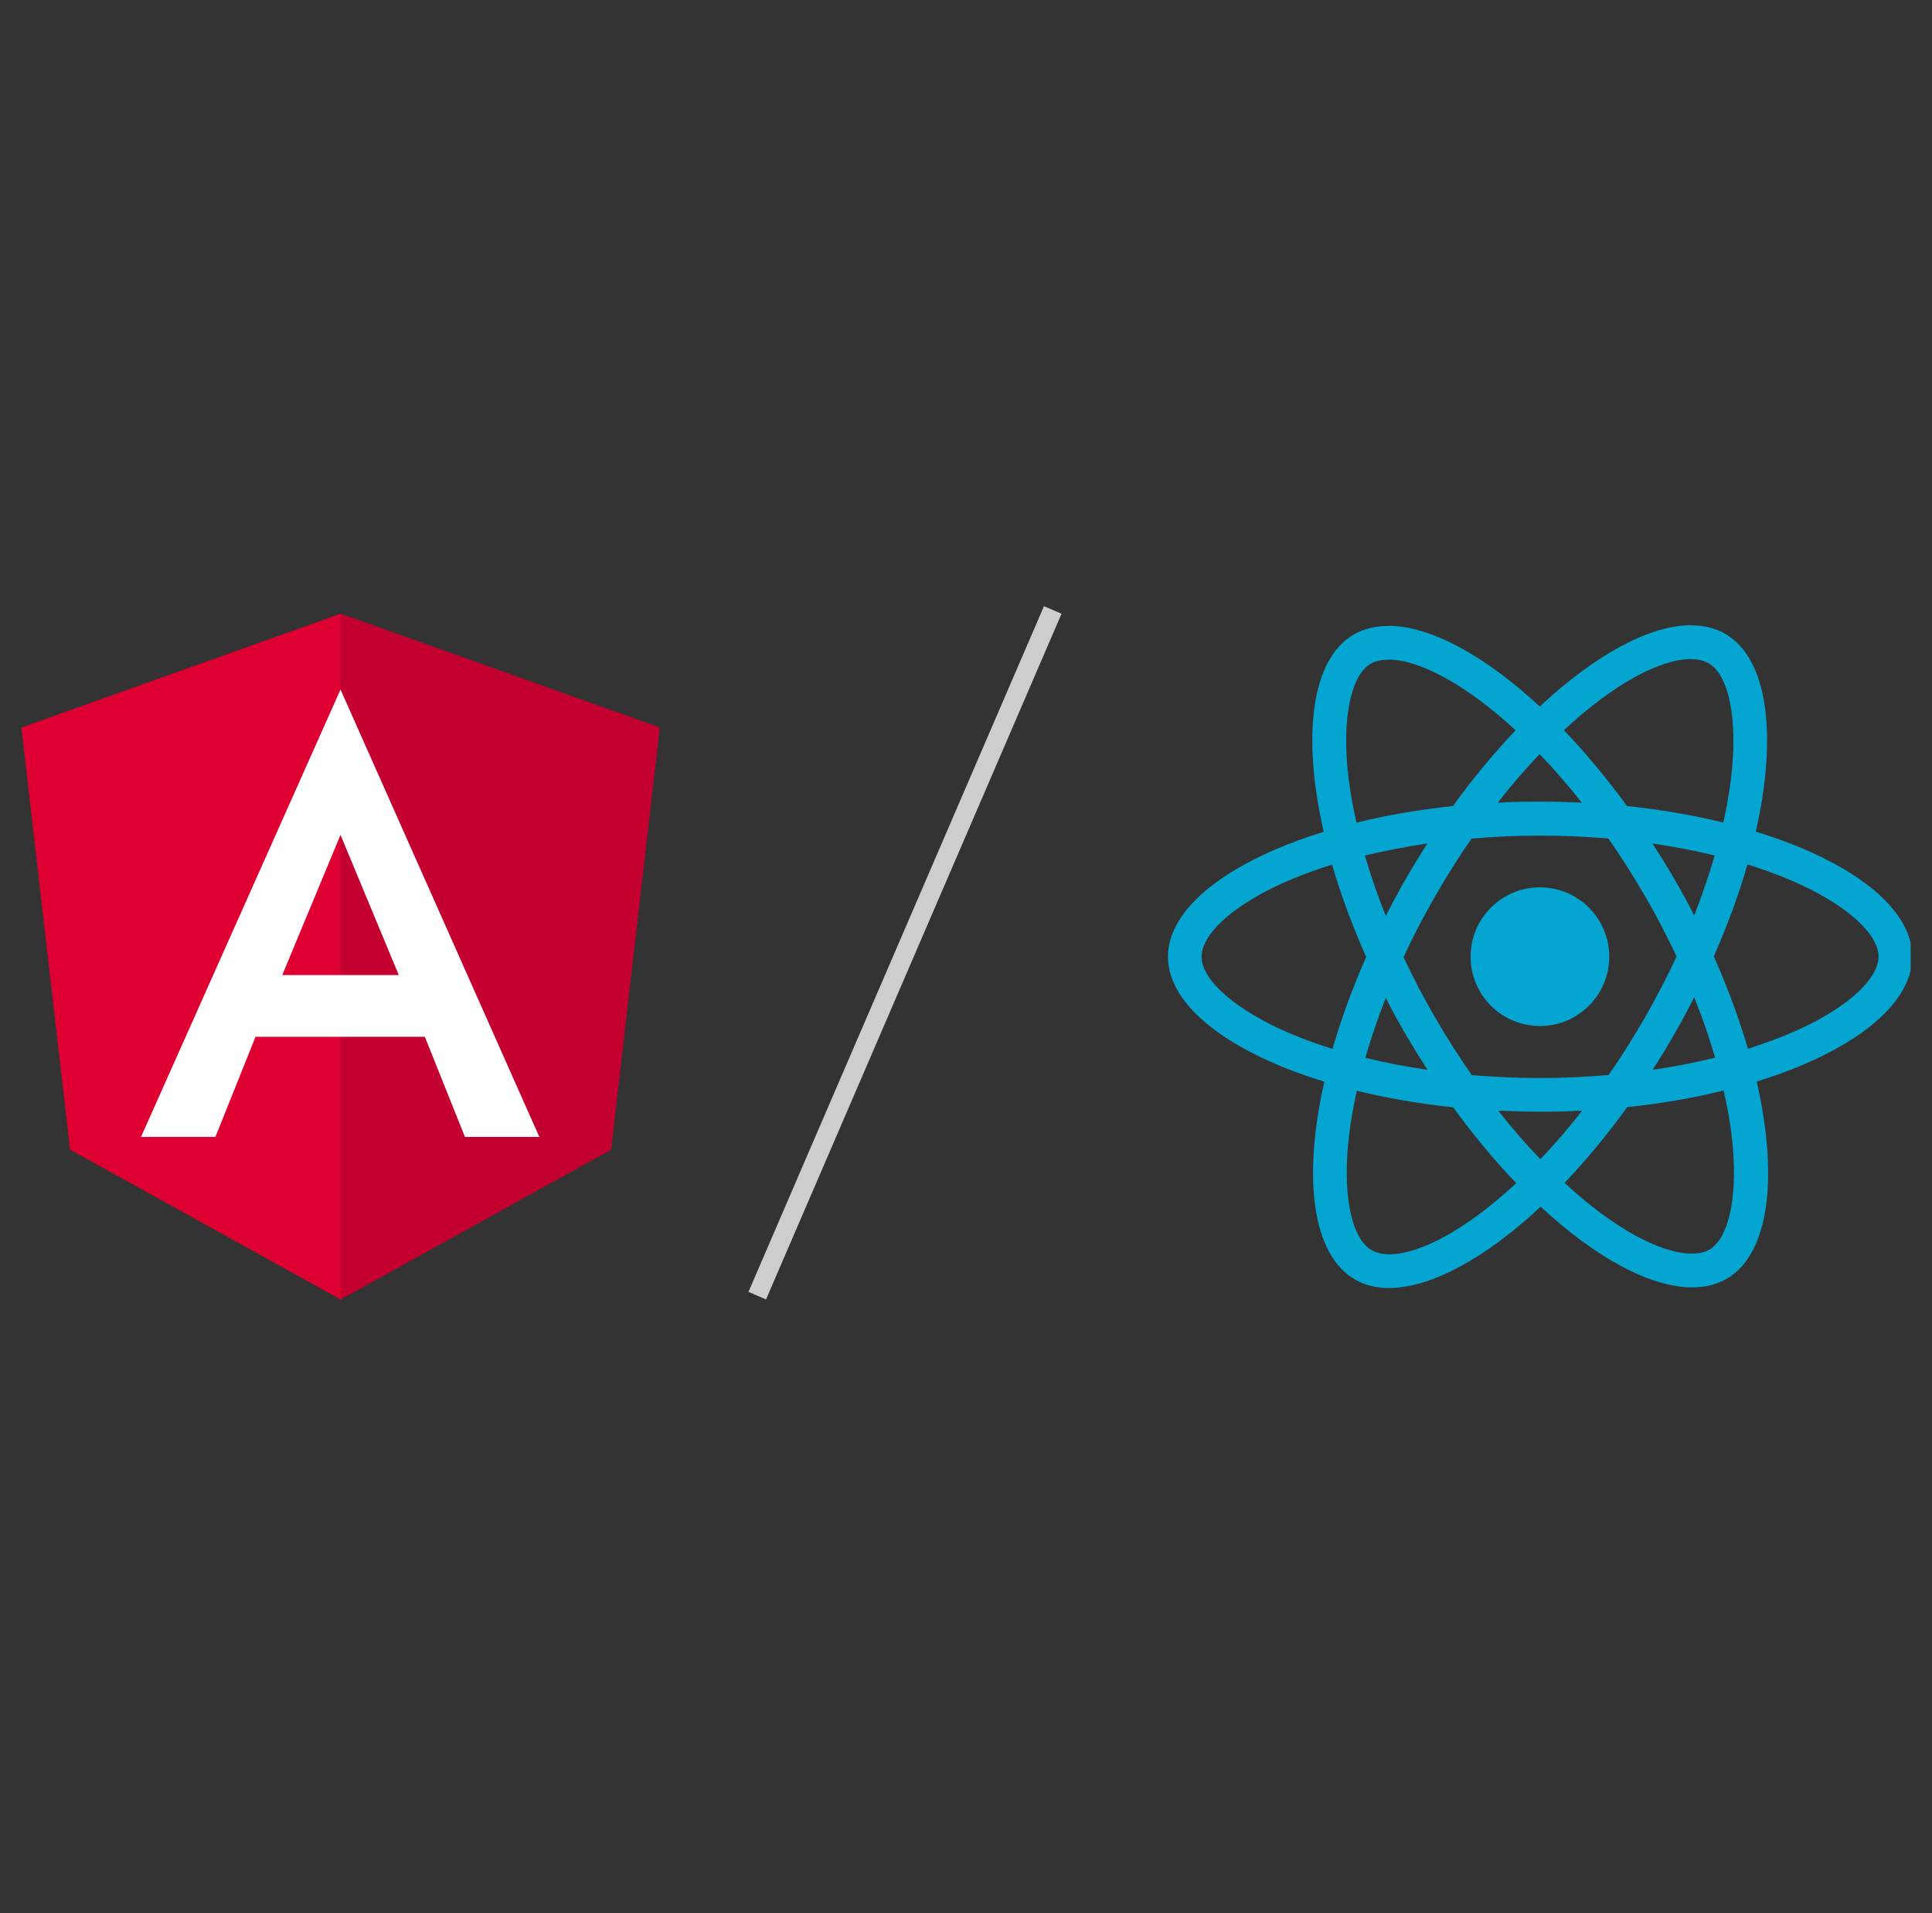 <svg width="101" height="100" viewBox="0 0 101 100" fill="none" xmlns="http://www.w3.org/2000/svg">
<rect x="0" y="0" width="101" height="100" fill="#333333" stroke="none"/>
<line x1="39.587" y1="67.722" x2="55.035" y2="31.882" stroke="#CDCDCD"/>
<g clip-path="url(#clip0_587_803)">
<path d="M99.966 50.004C99.966 47.426 96.738 44.984 91.789 43.469C92.931 38.426 92.423 34.414 90.187 33.129C89.671 32.828 89.068 32.685 88.41 32.685V34.453C88.775 34.453 89.068 34.525 89.314 34.66C90.393 35.278 90.861 37.633 90.496 40.662C90.409 41.408 90.266 42.193 90.091 42.994C88.537 42.613 86.84 42.32 85.055 42.129C83.984 40.662 82.874 39.33 81.756 38.165C84.341 35.762 86.768 34.446 88.418 34.446V32.677C86.237 32.677 83.382 34.231 80.495 36.928C77.608 34.247 74.753 32.709 72.572 32.709V34.477C74.213 34.477 76.648 35.786 79.234 38.172C78.123 39.338 77.013 40.662 75.958 42.129C74.166 42.32 72.469 42.613 70.914 43.002C70.732 42.209 70.597 41.44 70.502 40.702C70.129 37.673 70.589 35.318 71.66 34.691C71.898 34.549 72.207 34.485 72.572 34.485V32.717C71.906 32.717 71.303 32.86 70.779 33.161C68.551 34.446 68.051 38.45 69.201 43.477C64.268 45 61.056 47.434 61.056 50.004C61.056 52.581 64.284 55.023 69.233 56.538C68.091 61.581 68.598 65.593 70.835 66.878C71.35 67.179 71.953 67.322 72.619 67.322C74.8 67.322 77.656 65.768 80.542 63.072C83.429 65.752 86.284 67.29 88.466 67.29C89.132 67.29 89.734 67.147 90.258 66.846C92.487 65.562 92.986 61.557 91.836 56.53C96.754 55.015 99.966 52.573 99.966 50.004ZM89.639 44.715C89.346 45.737 88.981 46.792 88.569 47.847C88.243 47.212 87.903 46.578 87.53 45.944C87.165 45.309 86.776 44.691 86.388 44.088C87.514 44.255 88.6 44.461 89.639 44.715ZM86.007 53.16C85.388 54.23 84.754 55.245 84.096 56.189C82.914 56.292 81.716 56.347 80.511 56.347C79.313 56.347 78.115 56.292 76.942 56.197C76.283 55.253 75.641 54.246 75.022 53.183C74.42 52.145 73.872 51.09 73.373 50.027C73.865 48.965 74.42 47.902 75.014 46.863C75.633 45.793 76.268 44.778 76.926 43.834C78.108 43.731 79.305 43.676 80.511 43.676C81.708 43.676 82.906 43.731 84.08 43.826C84.738 44.77 85.38 45.777 85.999 46.84C86.602 47.878 87.149 48.933 87.649 49.996C87.149 51.058 86.602 52.121 86.007 53.16ZM88.569 52.129C88.997 53.191 89.362 54.254 89.663 55.285C88.624 55.538 87.53 55.753 86.395 55.919C86.784 55.309 87.173 54.682 87.538 54.04C87.903 53.405 88.243 52.763 88.569 52.129ZM80.527 60.59C79.789 59.828 79.051 58.98 78.322 58.052C79.035 58.084 79.765 58.108 80.503 58.108C81.248 58.108 81.986 58.092 82.708 58.052C81.994 58.98 81.256 59.828 80.527 60.59ZM74.626 55.919C73.5 55.753 72.413 55.546 71.374 55.293C71.668 54.27 72.032 53.215 72.445 52.16C72.77 52.795 73.111 53.429 73.484 54.063C73.856 54.698 74.237 55.316 74.626 55.919ZM80.487 39.417C81.225 40.179 81.962 41.027 82.692 41.955C81.978 41.923 81.248 41.899 80.511 41.899C79.765 41.899 79.028 41.915 78.306 41.955C79.02 41.027 79.757 40.179 80.487 39.417ZM74.618 44.088C74.229 44.699 73.841 45.325 73.476 45.967C73.111 46.602 72.77 47.236 72.445 47.87C72.016 46.808 71.652 45.745 71.35 44.715C72.389 44.469 73.484 44.255 74.618 44.088ZM67.44 54.016C64.633 52.819 62.816 51.248 62.816 50.004C62.816 48.759 64.633 47.181 67.44 45.991C68.122 45.698 68.868 45.436 69.637 45.19C70.089 46.745 70.684 48.362 71.422 50.019C70.692 51.669 70.105 53.279 69.661 54.825C68.876 54.579 68.13 54.309 67.44 54.016ZM71.707 65.347C70.629 64.729 70.161 62.374 70.525 59.345C70.613 58.599 70.755 57.814 70.93 57.013C72.484 57.394 74.182 57.687 75.966 57.878C77.037 59.345 78.147 60.677 79.266 61.843C76.68 64.245 74.253 65.562 72.603 65.562C72.246 65.554 71.945 65.482 71.707 65.347ZM90.52 59.305C90.892 62.334 90.433 64.689 89.362 65.316C89.124 65.459 88.814 65.522 88.45 65.522C86.808 65.522 84.373 64.213 81.788 61.827C82.898 60.661 84.008 59.337 85.063 57.87C86.856 57.679 88.553 57.386 90.107 56.998C90.29 57.798 90.433 58.568 90.52 59.305ZM93.573 54.016C92.891 54.309 92.146 54.571 91.376 54.817C90.924 53.263 90.329 51.645 89.592 49.988C90.321 48.338 90.908 46.729 91.353 45.182C92.138 45.428 92.883 45.698 93.581 45.991C96.389 47.188 98.205 48.759 98.205 50.004C98.197 51.248 96.381 52.827 93.573 54.016Z" fill="#05A5D1"/>
<path d="M80.503 53.628C82.504 53.628 84.127 52.005 84.127 50.004C84.127 48.002 82.504 46.38 80.503 46.38C78.501 46.38 76.878 48.002 76.878 50.004C76.878 52.005 78.501 53.628 80.503 53.628Z" fill="#05A5D1"/>
</g>
<path d="M17.801 32.08L1.118 38.029L3.663 60.089L17.801 67.919L31.94 60.089L34.485 38.029L17.801 32.08Z" fill="#DD0031"/>
<path d="M17.801 32.08V36.058V36.04V54.193V67.919L31.94 60.089L34.485 38.029L17.801 32.08Z" fill="#C3002F"/>
<path d="M17.801 36.04L7.372 59.425H11.261L13.357 54.193H22.21L24.306 59.425H28.195L17.801 36.04ZM20.848 50.967H14.755L17.801 43.638L20.848 50.967Z" fill="white"/>
<defs>
<clipPath id="clip0_587_803">
<rect width="38.826" height="35.839" fill="white" transform="translate(61.056 32.08)"/>
</clipPath>
</defs>
</svg>
